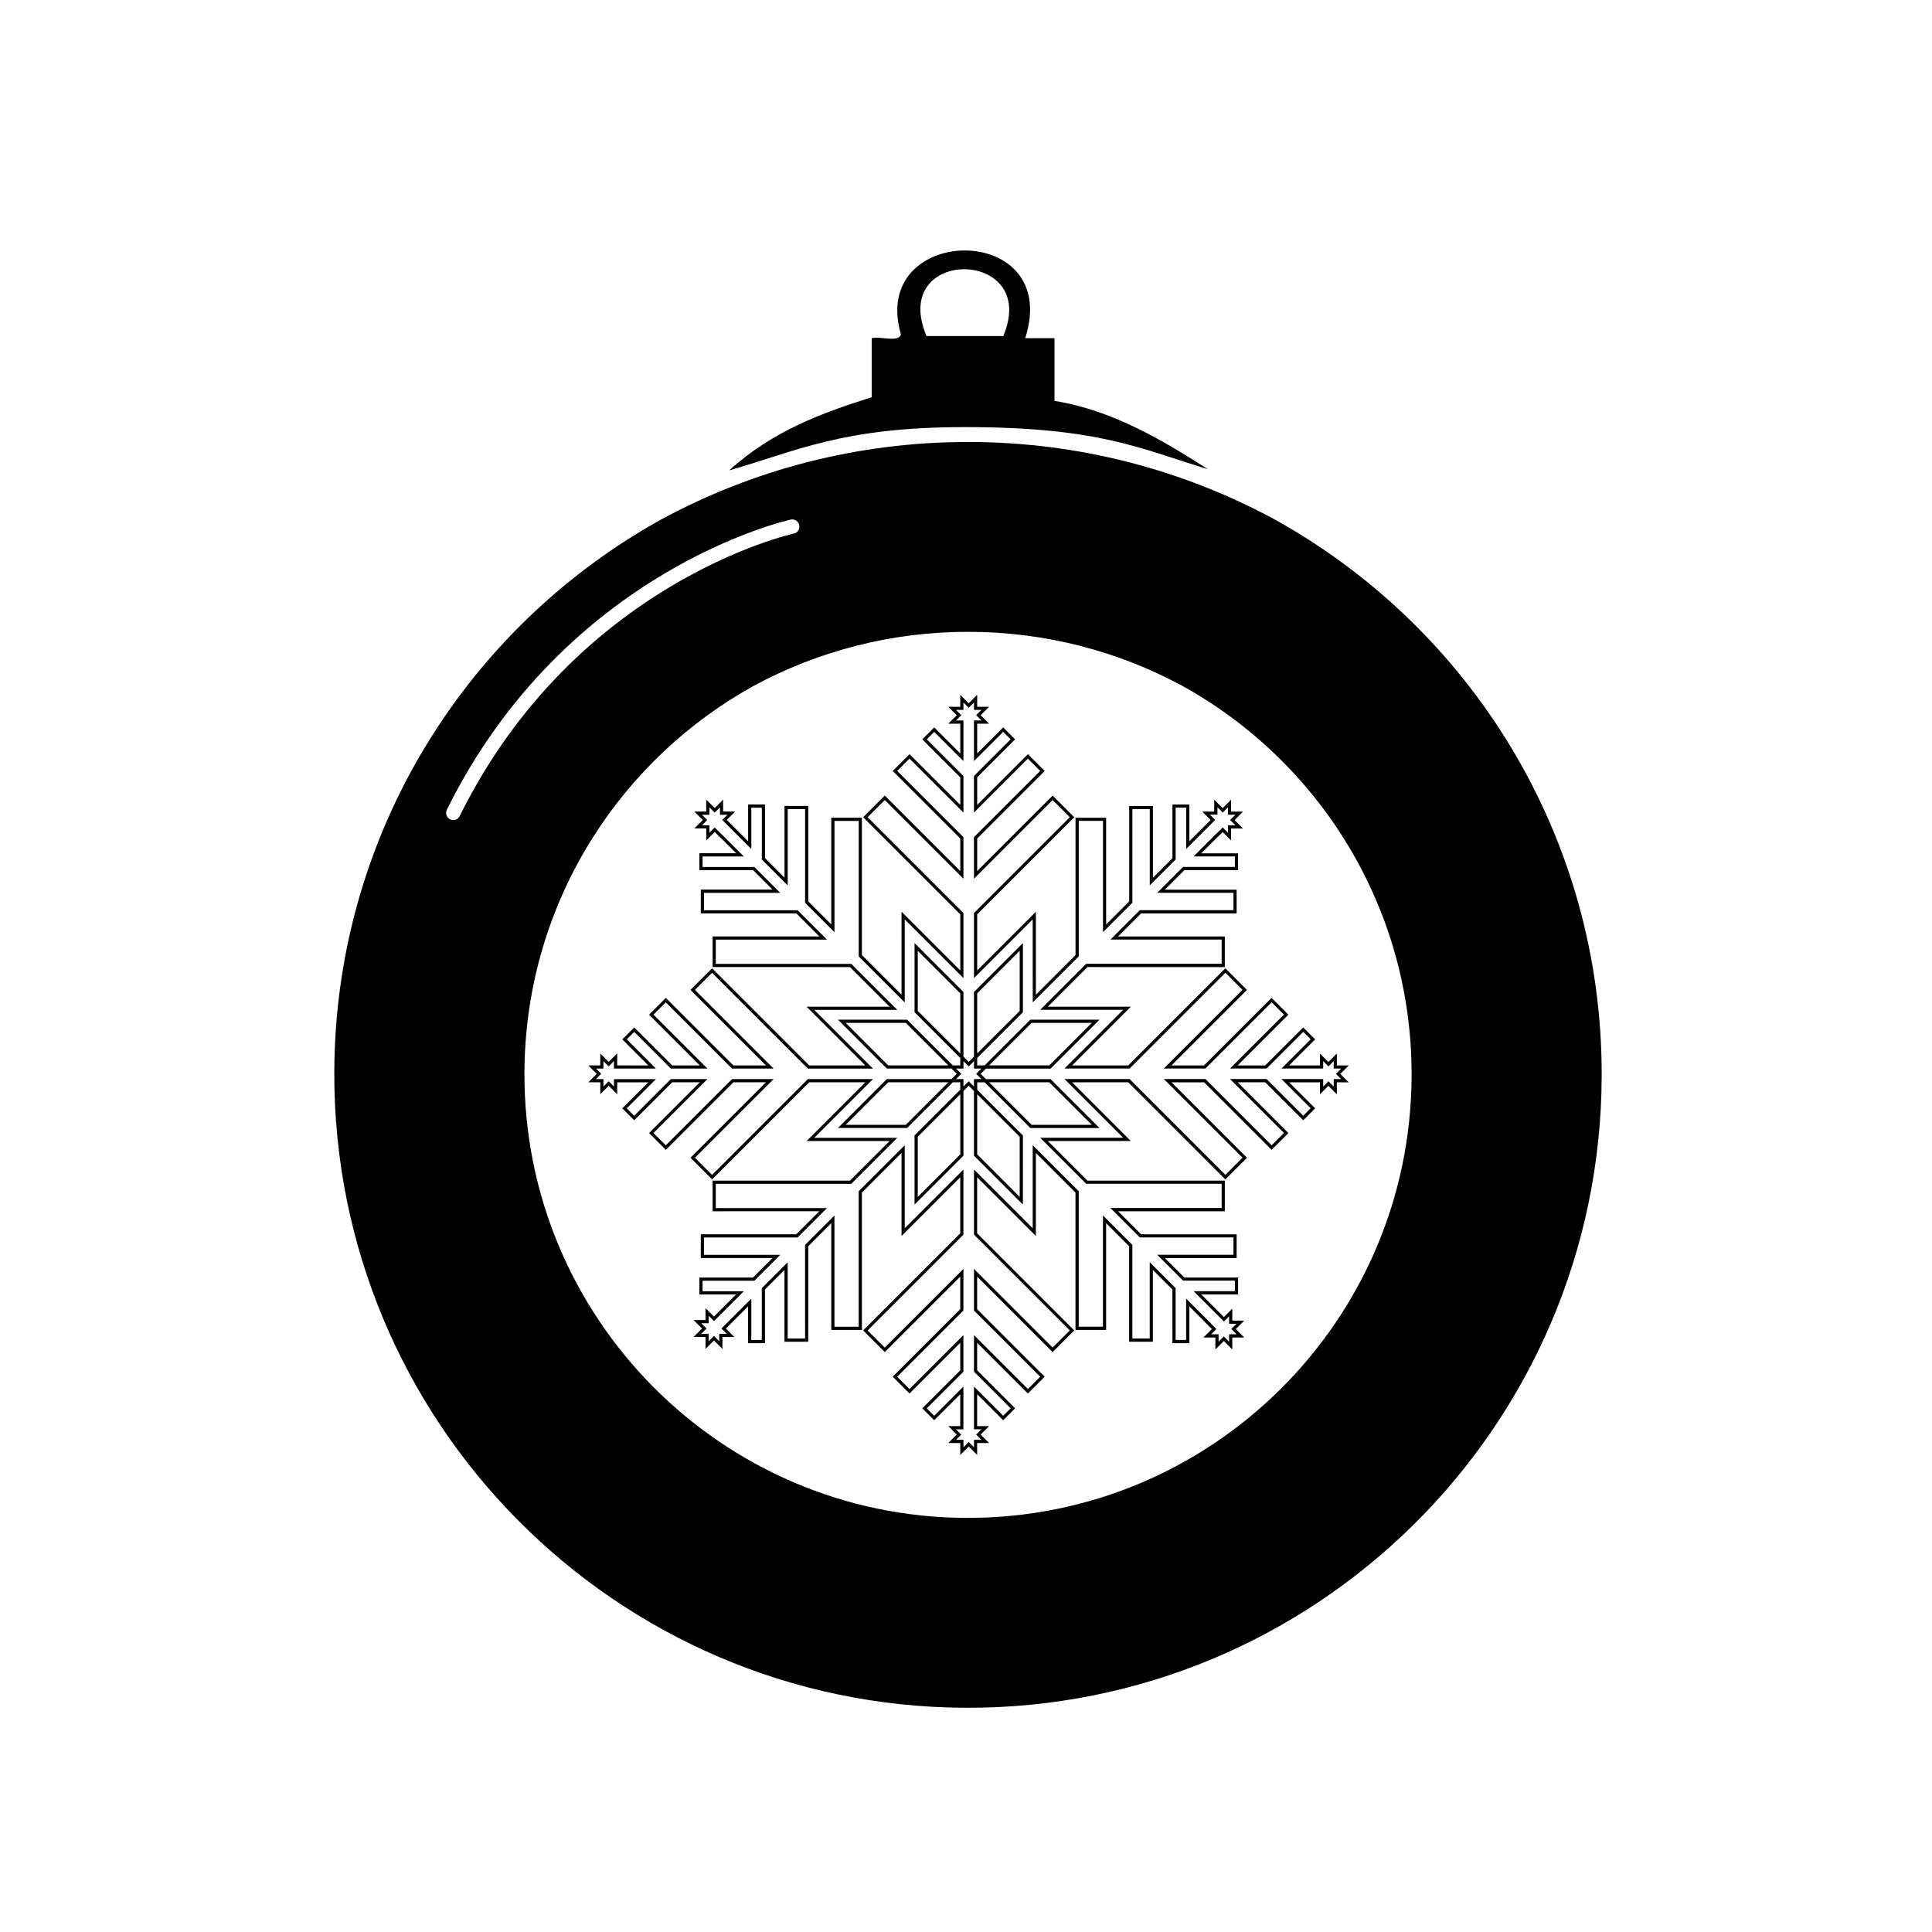 <?xml version="1.0" encoding="UTF-8"?>
<!-- The Best Svg Icon site in the world: iconSvg.co, Visit us! https://iconsvg.co -->
<svg fill="#000000" width="800px" height="800px" version="1.1" viewBox="144 144 512 512" xmlns="http://www.w3.org/2000/svg">
 <g>
  <path d="m402.96 529.58-2.238-2.238-2.242 2.238v-3.168h-3.168l2.238-2.238-2.238-2.238h3.164v-8.445l-6.894 6.894-3.164-3.164 10.062-10.062v-7.309l-13.449 13.449-4.449-4.453 17.898-17.898v-8.629l-20 20-5.738-5.738 25.738-25.734v-14.859l-15.559 15.559v-22.004l-10.508 10.508v36.398h-8.113v-28.285l-6.102 6.102-0.004 25.312h-6.297v-19.02l-5.168 5.168v14.23h-4.477v-9.75l-5.871 5.871 2.234 2.234h-3.168v3.164l-2.238-2.238-2.242 2.238v-3.168h-3.164l2.238-2.238-2.242-2.238h3.168v-3.168l2.242 2.238 2.238-2.238v0.008l3.637-3.637h-9.75v-4.477h14.23l5.168-5.168h-19.02v-6.297h25.312l6.102-6.102-28.273 0.008v-8.113h36.398l10.508-10.508h-22l15.559-15.559h-14.859l-25.738 25.738-5.734-5.734 20-20h-8.629l-17.898 17.898-4.453-4.449 13.445-13.449h-7.309l-10.062 10.062-3.168-3.164 6.894-6.894h-8.246v3.16l-2.242-2.242-2.238 2.238v-3.164h-3.168l2.238-2.238-2.238-2.238h3.164v-3.168l2.242 2.242 2.238-2.242v3.168h3.164l-0.008 0.008h5.09l-6.894-6.894 3.168-3.164 10.062 10.059h7.309l-13.445-13.449 4.453-4.449 17.898 17.898h8.629l-20-20 5.734-5.734 25.734 25.734h14.859l-15.559-15.559h22l-10.508-10.508-36.391-0.012v-8.113h28.285l-6.102-6.102h-25.312v-6.297h19.016l-5.168-5.168h-14.23v-4.477h9.75l-3.453-3.453-0.719-0.668-1.52-1.516-2.238 2.238v-3.168h-3.164l2.242-2.238-2.242-2.238h3.164v-3.168l2.238 2.238 2.238-2.238v3.168h3.168l-2.211 2.211 5.664 5.664v-9.75h4.477v14.227l5.168 5.168v-19.016h6.297l-0.004 25.312 6.102 6.102v-28.285h8.113v36.395l10.508 10.508 0.004-21.992 15.559 15.559v-14.859l-25.738-25.738 5.738-5.734 20 20v-8.629l-17.898-17.898 4.449-4.453 13.449 13.449v-7.309l-10.062-10.062 3.164-3.168 6.894 6.894v-7.883h-3.164l2.238-2.238-2.238-2.238h3.164v-3.168l2.238 2.238 2.242-2.238v3.164h3.164l-2.238 2.242 2.238 2.238h-3.164v7.883l6.894-6.894 3.168 3.168-10.062 10.062v7.309l13.449-13.445 4.453 4.453-17.898 17.898v8.629l20-20 5.734 5.734-25.738 25.738v14.859l15.559-15.555v22.004l10.508-10.508v-36.395h8.113v28.281l6.102-6.102v-25.312h6.297v19.02l5.168-5.168v-14.23h4.477v9.75l5.652-5.652-2.223-2.223h3.164v-3.164l2.238 2.238 2.238-2.238v3.168h3.164l-2.238 2.238 2.238 2.238h-3.164v3.168l-2.238-2.238-2.238 2.238v-0.031l-3.43 3.43h9.75v4.477h-14.23l-5.168 5.168h19.02v6.297h-25.312l-6.102 6.102h28.285v8.113l-36.395-0.012-10.508 10.508h22.004l-15.559 15.559h14.859l25.738-25.734 5.734 5.734-20 20h8.629l17.898-17.898 4.453 4.453-13.449 13.445h7.309l10.062-10.059 3.164 3.164-6.894 6.894h8.168v-3.152l2.238 2.238 2.242-2.238v3.164h3.164l-2.238 2.238 2.238 2.238h-3.164v3.168l-2.242-2.238-2.238 2.238v-3.168h-3.164l0.012-0.012h-5.012l6.894 6.894-3.164 3.164-10.062-10.062h-7.309l13.449 13.449-4.453 4.453-17.898-17.898h-8.629l20 20-5.734 5.734-25.738-25.738-14.863 0.004 15.559 15.559-22.004-0.004 10.508 10.508h36.398v8.113h-28.285l6.102 6.102h25.312v6.293h-19.02l5.168 5.168h14.23v4.477h-9.75l5.996 5.996 2.223-2.223v3.168h3.164l-2.238 2.238 2.238 2.238h-3.168v3.164l-2.238-2.238-2.242 2.238v-3.168h-3.164l2.238-2.238-2.238-2.238h0.035l-3.773-3.773v9.75h-4.477l-0.008-14.227-5.168-5.168v19.02h-6.297v-25.312l-6.102-6.102v28.285h-8.113v-36.398l-10.508-10.508v22.004l-15.559-15.559v14.859l25.738 25.738-5.734 5.734-20-20v8.629l17.898 17.898-4.449 4.453-13.449-13.449v7.309l10.062 10.062-3.168 3.164-6.894-6.894v8.445h3.168l-2.242 2.238 2.238 2.238h-3.164zm-5.606-4.012h1.973v1.973l1.395-1.395 1.395 1.395v-1.973h1.973l-1.395-1.395 1.395-1.395h-1.973v-11.328l7.738 7.738 1.973-1.969-9.711-9.711v-9.699l14.293 14.293 3.258-3.258-17.551-17.551v-11.02l20.848 20.844 4.543-4.543-25.387-25.387v-17.25l15.559 15.559v-22.004l12.195 12.195v35.902h6.426v-29.48l7.789 7.789v24.816h4.606v-20.211l6.856 6.856v13.734h2.789v-10.945l6.656 6.656h-0.031l1.395 1.395-1.395 1.395h1.973v1.973l1.395-1.395 1.395 1.395v-1.973h1.973l-1.395-1.395 1.395-1.395h-1.969v-1.973l-1.379 1.379-8.035-8.035h10.945v-2.789h-13.734l-6.856-6.856h20.211v-4.606h-24.82l-7.789-7.789h29.48v-6.422h-35.902l-12.195-12.195h22.004l-15.559-15.559h17.25l25.387 25.387 4.543-4.543-20.844-20.844h11.016l17.551 17.551 3.258-3.258-14.293-14.293h9.695l9.711 9.711 1.973-1.973-7.738-7.738h9.086l-0.012 0.012h1.973v1.973l1.395-1.395 1.395 1.395v-1.973h1.973l-1.395-1.395 1.395-1.395h-1.973v-1.973l-1.395 1.395-1.395-1.395v1.961h-11.047l7.738-7.738-1.973-1.973-9.711 9.711h-9.695l14.293-14.293-3.258-3.258-17.551 17.551h-11.016l20.844-20.844-4.543-4.543-25.387 25.387h-17.25l15.559-15.559h-22l12.195-12.195h35.902v-6.422h-29.48l7.789-7.789h24.816v-4.606h-20.211l6.856-6.856h13.734v-2.789h-10.945l6.316-6.312v0.031l1.395-1.395 1.395 1.395v-1.973h1.973l-1.395-1.395 1.395-1.395h-1.973v-1.973l-1.395 1.395-1.395-1.395v1.969h-1.973l1.379 1.379-7.691 7.691v-10.945h-2.789v13.734l-6.856 6.856v-20.211h-4.606v24.816l-7.789 7.789v-29.48h-6.422v35.902l-12.195 12.195-0.016-21.984-15.559 15.559v-17.25l25.387-25.387-4.543-4.543-20.848 20.844v-11.016l17.551-17.551-3.258-3.258-14.293 14.293v-9.699l9.715-9.711-1.973-1.973-7.742 7.738v-10.77h1.973l-1.395-1.395 1.395-1.395h-1.973v-1.973l-1.395 1.395-1.395-1.395v1.973h-1.973l1.395 1.395-1.395 1.395h1.973v10.77l-7.738-7.738-1.973 1.973 9.711 9.711v9.699l-14.293-14.293-3.258 3.258 17.551 17.551v11.016l-20.844-20.844-4.543 4.543 25.387 25.387v17.25l-15.559-15.559v22.004l-12.195-12.195v-35.902h-6.422v29.48l-7.789-7.789v-24.816h-4.606v20.211l-6.856-6.856v-13.734h-2.789v10.945l-7.703-7.703 1.367-1.367h-1.973v-1.973l-1.395 1.395-1.395-1.395v1.973h-1.973l1.395 1.395-1.395 1.395h1.973v1.973l1.395-1.395 1.395 1.395 0.719 0.668 5.613 5.613h-10.945v2.789h13.734l6.856 6.856h-20.211v4.606l24.816 0.004 7.793 7.789h-29.48v6.422h35.902l12.195 12.195h-22.004l15.559 15.559h-17.25l-25.387-25.387-4.543 4.539 20.844 20.844h-11.016l-17.551-17.551-3.258 3.258 14.293 14.293h-9.695l-9.711-9.711-1.973 1.973 7.738 7.738h-9.168l0.008-0.008h-1.973v-1.973l-1.395 1.395-1.395-1.395v1.973h-1.973l1.395 1.395-1.395 1.395h1.973v1.973l1.395-1.395 1.395 1.395v-1.965h11.129l-7.738 7.738 1.973 1.973 9.711-9.711h9.699l-14.293 14.293 3.258 3.258 17.551-17.551h11.016l-20.844 20.844 4.539 4.543 25.387-25.387h17.25l-15.559 15.559h22.004l-12.195 12.195h-35.902v6.422h29.48l-7.789 7.789h-24.816v4.606h20.211l-6.856 6.856h-13.734v2.789h10.945l-6.523 6.519v-0.008l-1.395 1.395-1.395-1.395v1.973h-1.973l1.395 1.395-1.395 1.395h1.973v1.973l1.395-1.395 1.395 1.395v-1.973h1.973l-1.391-1.391 7.91-7.91v10.945h2.789v-13.734l6.856-6.856v20.211h4.606v-24.816l7.789-7.789v29.48h6.422v-35.902l12.195-12.195v22.004l15.559-15.559v17.25l-25.387 25.387 4.543 4.543 20.844-20.844v11.016l-17.551 17.551 3.258 3.258 14.293-14.293v9.699l-9.711 9.711 1.973 1.969 7.738-7.738v11.328h-1.973l1.395 1.395zm17.719-62.34-12.961-12.961v-17.133l-1.395-1.395-1.395 1.395v17.133l-12.957 12.957v-18.324l12.113-12.113v-1.973h-1.973l-12.113 12.113h-18.324l12.957-12.961h17.129l1.395-1.395-1.395-1.395-17.125 0.008-12.957-12.957h18.324l12.113 12.113h1.973v-1.969l-12.113-12.117v-18.324l12.957 12.957v17.133l1.395 1.395 1.395-1.395v-17.129l12.961-12.957v18.324l-12.113 12.117v1.969h1.973l12.117-12.113h18.324l-12.961 12.961h-17.129l-1.395 1.395 1.395 1.395h17.133l12.961 12.961h-18.324l-12.113-12.113h-1.973v1.973l12.113 12.113zm-12.113-13.309 11.27 11.27v-15.938l-11.27-11.27zm-15.746-4.664v15.934l11.27-11.266v-15.938zm30.18-3.168h15.938l-11.27-11.27h-15.938zm-49.281 0h15.938l11.27-11.27h-15.934zm29.242-12.113h1.973v1.973l1.395-1.395 1.395 1.395v-1.973h1.973l-1.395-1.395 1.395-1.395h-1.973v-1.973l-1.395 1.395-1.395-1.395v1.973h-1.973l1.395 1.395zm8.773-3.633h15.938l11.27-11.27h-15.934zm-26.75 0h15.938l-11.27-11.27h-15.938zm7.836-14.438 11.27 11.27v-15.934l-11.27-11.27zm15.746-4.664v15.938l11.27-11.27v-15.938z"/>
  <path d="m375.01 249.27v-15.645c2.316-0.59 7.031 1.215 7.75-0.969-8.594-29.512 42.902-30.223 32.938 0.969h7.75v16.613c15.867 2.543 29.43 10.969 40.688 18.117-18.152-5.535-29.031-11.168-64.465-11.168-32.48 0-44.48 6.336-62.438 11.473 11.609-10.543 24.77-15.281 37.777-19.391zm14.527-16.207h20.344c9.867-23.375-30.398-23.844-20.344 0z"/>
  <path d="m481.42 281.45c-24.082-12.961-51.625-20.32-80.895-20.32-29.379 0-57.023 7.414-81.172 20.465-24.777 13.703-45.73 33.492-60.832 57.355-16.316 25.773-25.809 56.305-25.93 89.059-0.352 92.75 74.559 168.22 167.31 168.57 92.746 0.352 168.22-74.551 168.56-167.3 0.238-63.645-34.961-119.14-87.043-147.83zm-215.6 78.82c-0.332 0.668-1.004 1.059-1.703 1.059-0.281 0-0.57-0.062-0.84-0.199-0.938-0.465-1.324-1.602-0.859-2.543 31.508-63.668 90.547-76.766 91.141-76.891 1.027-0.219 2.031 0.441 2.246 1.465 0.219 1.027-0.438 2.035-1.465 2.25-0.57 0.121-57.855 12.898-88.52 74.859zm134.27 185.99c-64.926-0.246-117.36-53.07-117.11-118 0.086-22.93 6.731-44.301 18.152-62.344 10.57-16.703 25.238-30.555 42.582-40.148 16.906-9.137 36.258-14.328 56.82-14.328 20.488 0 39.77 5.152 56.625 14.223 36.457 20.078 61.098 58.93 60.93 103.48-0.246 64.926-53.074 117.36-118 117.11z"/>
 </g>
</svg>